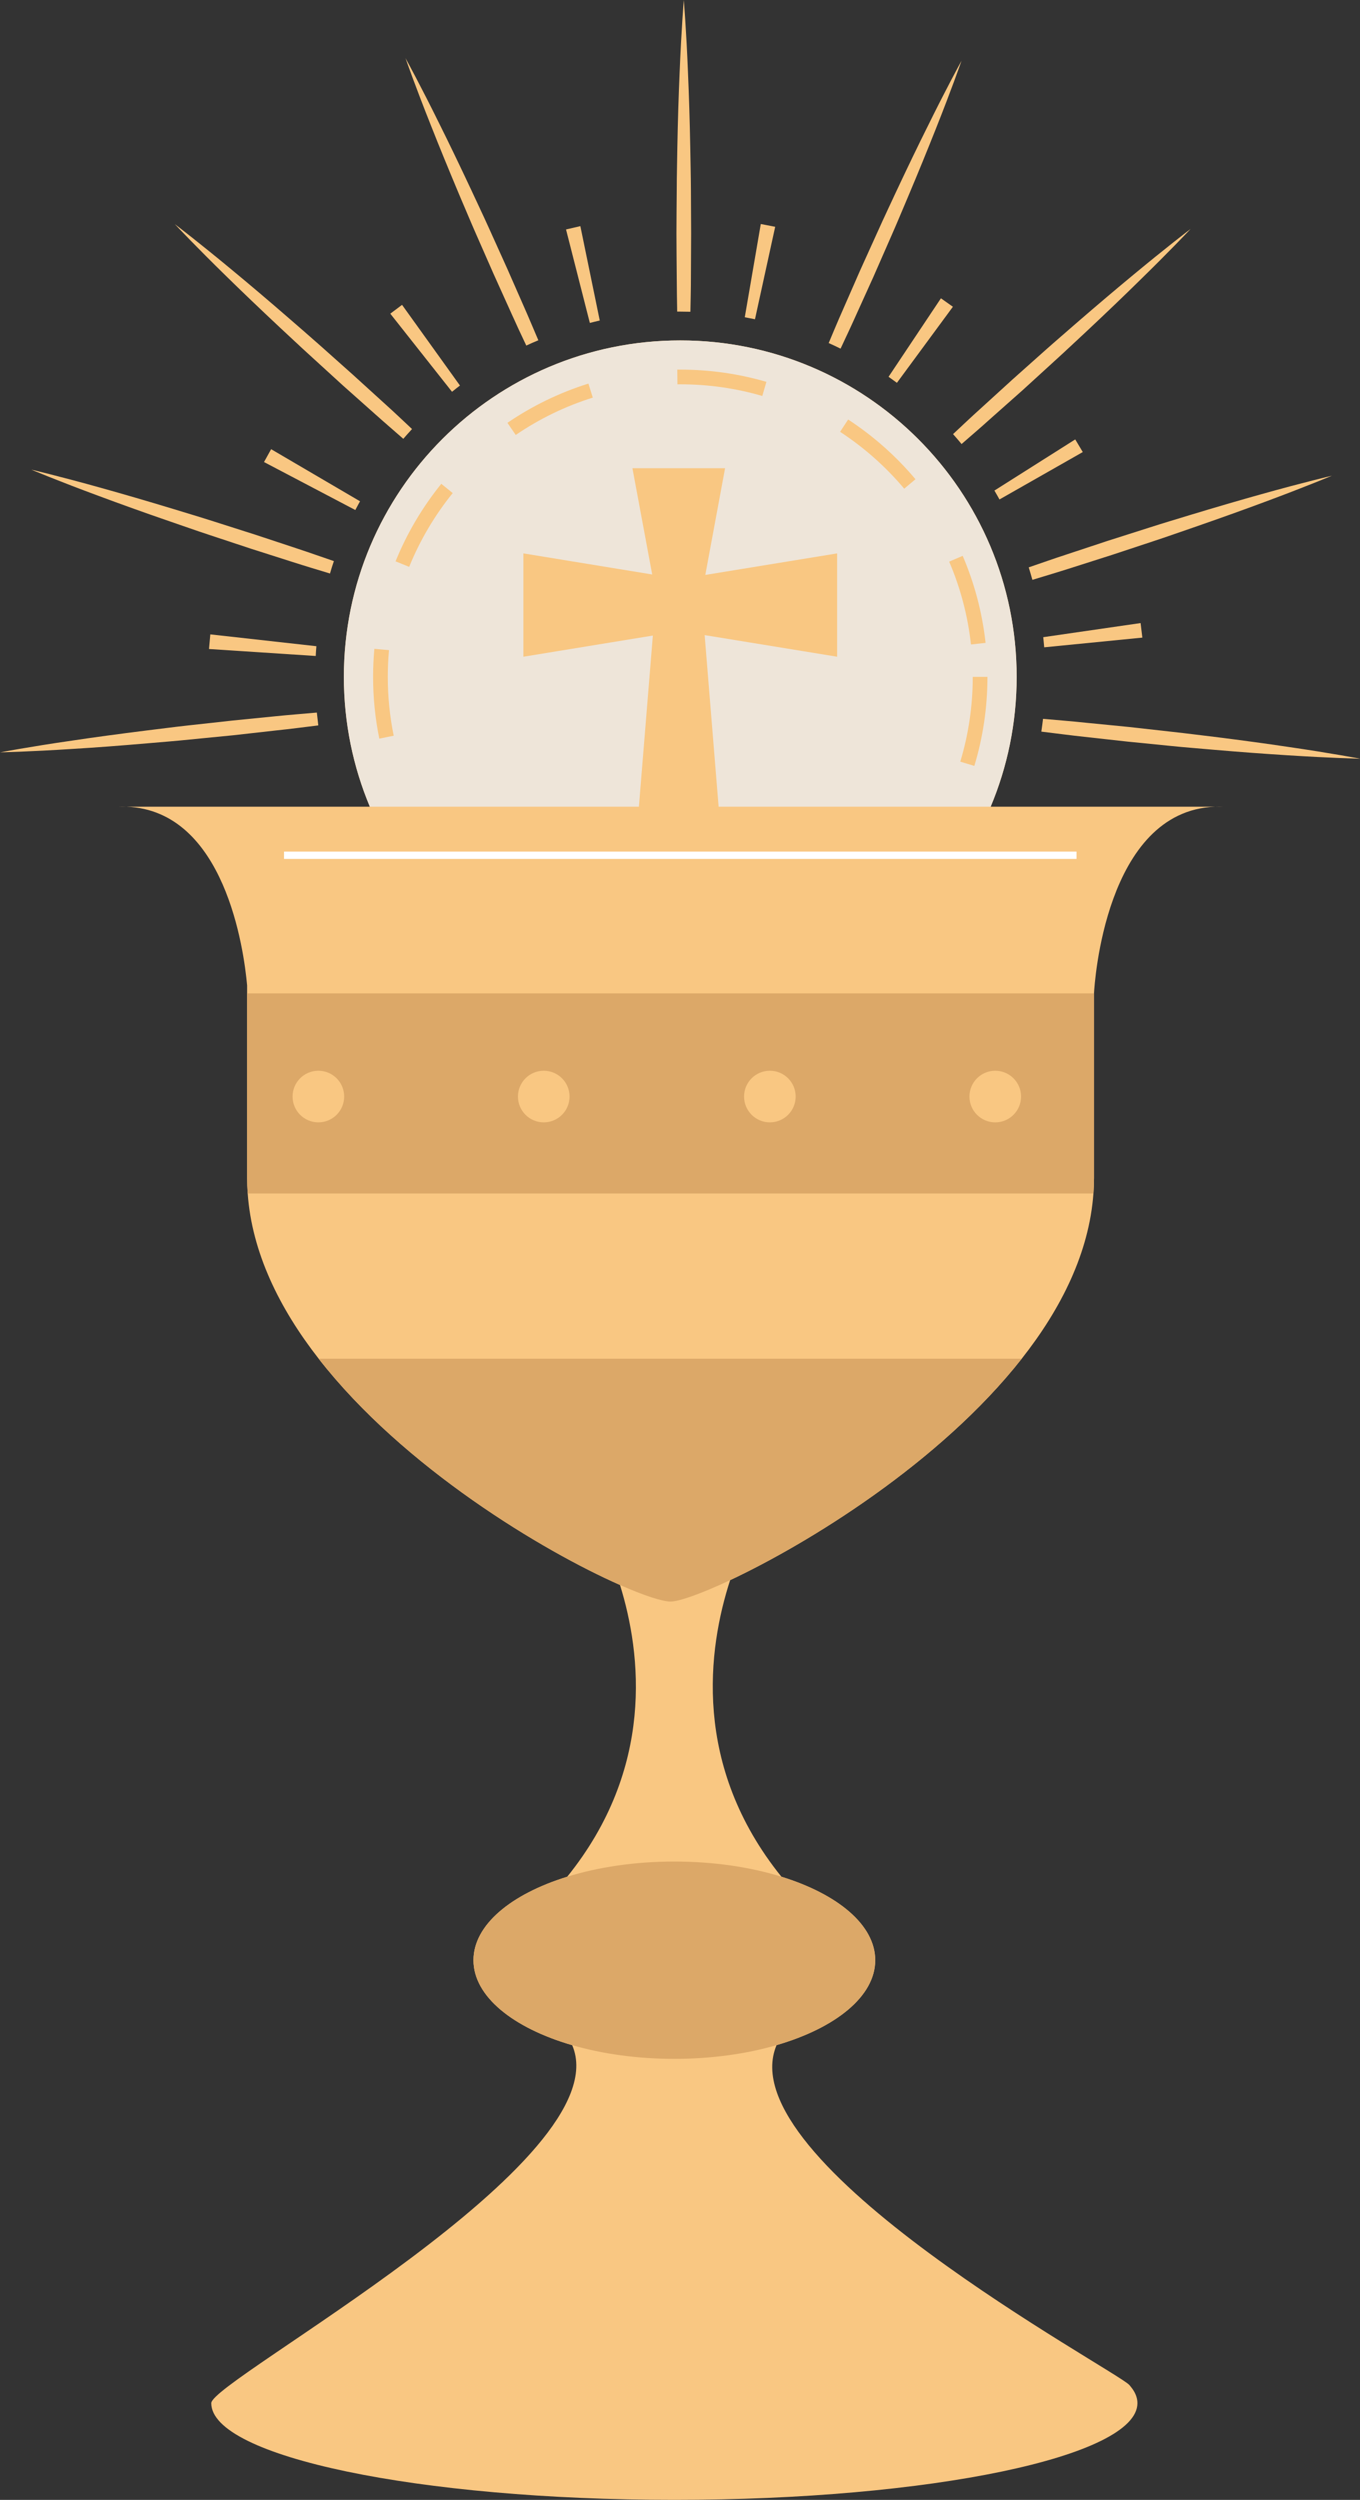 <?xml version="1.0" encoding="UTF-8"?>
<!DOCTYPE svg PUBLIC '-//W3C//DTD SVG 1.0//EN'
          'http://www.w3.org/TR/2001/REC-SVG-20010904/DTD/svg10.dtd'>
<svg height="425.2" preserveAspectRatio="xMidYMid meet" version="1.0" viewBox="68.5 0.0 231.4 425.2" width="231.4" xmlns="http://www.w3.org/2000/svg" xmlns:xlink="http://www.w3.org/1999/xlink" zoomAndPan="magnify"
><rect x="68.5" y="0.0" width="231.4" height="425.2" fill="#333333" stroke="none"/><g
  ><g fill="#F9C782" id="change1_12"
    ><path d="M104.285,107.9l18.049,2.013c-0.049,0.551-0.088,1.101-0.113,1.662l-18.16-1.187L104.285,107.9z"
      /><path d="M93.635,126.426c-4.639,0.399-8.963,0.726-12.688,0.95c-7.428,0.487-12.4,0.587-12.4,0.587 s4.889-0.938,12.248-2c3.689-0.55,7.988-1.138,12.613-1.712c2.299-0.275,4.688-0.601,7.113-0.863 c2.426-0.262,4.889-0.537,7.361-0.812c2.463-0.251,4.939-0.488,7.363-0.737c2.424-0.251,4.824-0.426,7.139-0.638 c0.012,0,0.025,0,0.025,0c0.074,0.725,0.16,1.449,0.248,2.175l-0.037,0.012c-2.311,0.275-4.699,0.601-7.125,0.851 c-2.426,0.274-4.887,0.55-7.35,0.824c-2.475,0.238-4.939,0.488-7.375,0.726C98.348,126.038,95.947,126.226,93.635,126.426z"
      /><path d="M85.395,84.389c-6.986-2.575-11.574-4.513-11.574-4.513s4.852,1.138,12.027,3.15 c3.586,1,7.748,2.212,12.199,3.563c2.225,0.687,4.523,1.362,6.85,2.112c2.338,0.75,4.701,1.5,7.061,2.25 c2.352,0.787,4.703,1.562,7.027,2.325c2.162,0.712,4.262,1.462,6.326,2.162c-0.24,0.7-0.465,1.4-0.664,2.112 c-2.088-0.638-4.236-1.274-6.412-1.975c-2.326-0.737-4.688-1.501-7.051-2.25c-2.352-0.775-4.711-1.563-7.023-2.325 c-2.326-0.763-4.588-1.575-6.789-2.325C92.971,87.163,88.885,85.688,85.395,84.389z"
      /><path d="M114.633,76.401l15.125,8.862c-0.273,0.487-0.537,0.987-0.799,1.487l-15.537-8.162L114.633,76.401z"
      /><path d="M98.246,38.126c0.426,0.313,4.252,3.251,9.664,7.737c2.861,2.363,6.186,5.176,9.699,8.226 c1.75,1.524,3.574,3.087,5.4,4.713c1.824,1.624,3.674,3.274,5.525,4.925c1.836,1.662,3.674,3.337,5.473,4.975 c1.588,1.425,3.102,2.875,4.6,4.274c-0.498,0.538-0.998,1.101-1.486,1.663c-1.539-1.351-3.137-2.713-4.725-4.138 c-1.826-1.625-3.676-3.275-5.537-4.925c-1.826-1.663-3.664-3.338-5.463-4.987c-1.813-1.638-3.551-3.3-5.262-4.875 c-3.389-3.176-6.525-6.175-9.189-8.787C101.957,42.052,98.646,38.551,98.246,38.126z"
      /><path d="M145.41,66.639l-10.502-13.287l2-1.5l9.852,13.725C146.309,65.926,145.846,66.276,145.41,66.639z"
      /><path d="M141.871,21.464c-2.588-6.487-4.189-11.024-4.375-11.574c0.273,0.5,2.586,4.725,5.674,10.987 c1.664,3.337,3.551,7.25,5.525,11.462c0.977,2.112,2.012,4.275,3.014,6.5c1.012,2.226,2.025,4.487,3.049,6.75 c1,2.275,2.002,4.537,2.977,6.775c0.824,1.862,1.586,3.712,2.363,5.512c-0.701,0.287-1.377,0.588-2.051,0.9 c-0.838-1.763-1.688-3.575-2.514-5.425c-1.012-2.226-2.037-4.488-3.049-6.751c-1-2.274-2.002-4.537-2.977-6.774 c-0.988-2.237-1.898-4.462-2.824-6.6C144.885,28.938,143.234,24.927,141.871,21.464z"
      /><path d="M168.859,54.926l-4.051-15.899l2.438-0.563l3.301,16.05C169.984,54.651,169.42,54.776,168.859,54.926z"
      /><path d="M183.646,47.089c-0.027-2.438-0.039-4.913-0.051-7.4c0.012-2.475,0.023-4.962,0.051-7.399 c0-2.438,0.074-4.85,0.1-7.175c0.086-4.65,0.225-8.988,0.387-12.713c0.301-7.437,0.713-12.399,0.713-12.399 s0.424,4.963,0.713,12.399c0.164,3.725,0.301,8.063,0.389,12.713c0.035,2.325,0.1,4.737,0.111,7.175s0.025,4.925,0.037,7.399 c-0.012,2.487-0.025,4.963-0.037,7.4c0,2.012-0.051,4-0.088,5.938c-0.576-0.013-1.15-0.025-1.727-0.025h-0.523 C183.695,51.076,183.646,49.101,183.646,47.089z"
      /><path d="M196.957,54.301c-0.574-0.112-1.15-0.225-1.736-0.337l2.725-15.862l2.449,0.475L196.957,54.301z"
      /><path d="M219.684,64.089l8.912-13.351l2.037,1.438l-9.525,12.938C220.633,64.764,220.158,64.426,219.684,64.089z"
      /><path d="M211.52,59.301c-0.662-0.337-1.35-0.649-2.023-0.949c0.762-1.813,1.537-3.676,2.363-5.538 c0.986-2.237,1.986-4.512,2.973-6.787c1.025-2.25,2.051-4.513,3.051-6.737c1-2.237,2.037-4.4,3.012-6.513 c1.975-4.212,3.863-8.125,5.525-11.45c3.088-6.274,5.4-10.487,5.676-10.987c-0.188,0.55-1.787,5.088-4.363,11.563 c-1.373,3.463-3.012,7.487-4.824,11.775c-0.912,2.137-1.826,4.362-2.813,6.587c-0.988,2.237-1.986,4.513-2.975,6.788 c-1.025,2.249-2.051,4.512-3.051,6.736C213.234,55.677,212.357,57.501,211.52,59.301z"
      /><path d="M252.732,76.889l-14.174,8.063c-0.275-0.513-0.576-1.013-0.861-1.513l13.75-8.7L252.732,76.889z"
      /><path d="M246.008,108.376l16.561-2.4l0.301,2.475l-16.699,1.65C246.119,109.526,246.07,108.951,246.008,108.376z"
      /><path d="M230.658,73.839c1.514-1.413,3.061-2.888,4.662-4.325c1.813-1.65,3.639-3.313,5.475-4.987 c1.85-1.65,3.701-3.3,5.525-4.925c1.826-1.625,3.648-3.175,5.4-4.713c3.523-3.05,6.838-5.85,9.711-8.225 c5.4-4.476,9.227-7.413,9.65-7.726c-0.4,0.425-3.699,3.913-8.699,8.788c-2.65,2.612-5.787,5.612-9.189,8.8 c-1.711,1.575-3.449,3.237-5.26,4.875c-1.799,1.638-3.639,3.313-5.465,4.987c-1.859,1.65-3.711,3.3-5.537,4.912 c-1.611,1.463-3.248,2.851-4.824,4.226C231.633,74.951,231.158,74.389,230.658,73.839z"
      /><path d="M275.232,137.213c-18.738,0.75-20.512,30.338-20.588,31.7v31.449c0,0.888-0.037,1.763-0.1,2.638 c-0.727,10.025-5.449,19.537-12.199,28.1c-13.912,17.688-36.363,31.438-49.613,37.662c-3.785,11.65-6.512,31.55,8.727,50.45 c9.588,2.962,15.961,8.212,15.961,14.199c0,6.138-6.738,11.513-16.787,14.438c-8.424,19.888,57.713,55.274,60.025,57.813 c0.275,0.337,0.275,0.337,0.275,0.337c0.725,0.888,1.098,1.813,1.098,2.75c0,9.088-35.271,16.45-78.797,16.45 c-43.514,0-78.789-7.362-78.789-16.45c0-3.95,69.799-41.312,61.414-60.887c-10.064-2.925-16.801-8.3-16.801-14.45 c0-5.987,6.363-11.237,15.951-14.199c14.887-18.45,12.637-37.862,8.986-49.625c-13.074-5.763-36.838-19.962-51.273-38.487 c-6.688-8.563-11.363-18.074-12.076-28.1c-0.063-0.875-0.1-1.75-0.1-2.638v-32.762c-0.537-5.976-3.738-29.713-20.5-30.388h41.385 c-2.848-6.787-4.422-14.25-4.422-22.087c0-31.601,25.623-57.225,57.234-57.225c31.613,0,57.238,25.624,57.238,57.225 c0,7.837-1.574,15.3-4.426,22.087H275.232z"
      /><path d="M270.895,87.626c4.451-1.35,8.613-2.563,12.199-3.563c7.176-2.013,12.027-3.15,12.027-3.15 s-4.588,1.926-11.576,4.513c-3.488,1.3-7.574,2.763-11.975,4.288c-2.199,0.75-4.463,1.563-6.787,2.324 c-2.314,0.763-4.676,1.538-7.025,2.325c-2.363,0.75-4.725,1.5-7.051,2.25c-2.225,0.713-4.424,1.362-6.549,2.013 c-0.199-0.713-0.4-1.412-0.625-2.125c2.088-0.713,4.225-1.475,6.424-2.188c2.326-0.763,4.676-1.55,7.025-2.325 c2.361-0.75,4.725-1.513,7.064-2.25C266.357,88.988,268.67,88.313,270.895,87.626z"
      /><path d="M299.957,129.051c0,0-4.988-0.112-12.412-0.588c-3.727-0.237-8.049-0.55-12.688-0.95 c-2.313-0.212-4.713-0.387-7.137-0.637c-2.439-0.251-4.9-0.488-7.375-0.737c-2.465-0.275-4.926-0.55-7.352-0.813 c-2.424-0.263-4.813-0.587-7.123-0.862c-0.064,0-0.125-0.012-0.189-0.025c0.102-0.712,0.201-1.437,0.289-2.174 c0.037,0.012,0.088,0.012,0.137,0.012c2.314,0.213,4.715,0.388,7.139,0.65c2.424,0.237,4.898,0.487,7.363,0.725 c2.473,0.275,4.936,0.55,7.359,0.825c2.426,0.263,4.813,0.575,7.127,0.85c4.611,0.576,8.912,1.163,12.6,1.713 C295.057,128.113,299.957,129.051,299.957,129.051z"
      /><path d="M88.578,137.218h1.471C89.57,137.199,89.08,137.198,88.578,137.218z"
      /><path d="M275.238,137.218h1.471C276.207,137.198,275.719,137.199,275.238,137.218z"
    /></g
    ><g
    ><g id="change2_1"
      ><path d="M241.482,115.126c0,7.837-1.574,15.3-4.426,22.087h-46.285l-2.377-29.188l22.539,3.675V94.126 l-22.426,3.662l3.363-18.149h-15.764l3.365,18.074l-21.914-3.587V111.7l22.025-3.6l-2.375,29.112h-45.777 c-2.848-6.787-4.422-14.25-4.422-22.087c0-31.601,25.623-57.225,57.234-57.225C215.857,57.901,241.482,83.525,241.482,115.126z" fill="#EEE5D9"
      /></g
      ><g id="change1_1"
      ><path d="M234.01,115.13c0,5.017-0.742,9.856-2.121,14.419l1.195,0.361l1.197,0.362 c1.449-4.794,2.229-9.879,2.229-15.143H234.01z" fill="#F9C782"
      /></g
      ><g id="change1_2"
      ><path d="M134.482,115.13c0-1.534,0.068-3.052,0.205-4.549l-1.246-0.112l-1.244-0.113 c-0.143,1.572-0.215,3.165-0.215,4.774c0,3.597,0.363,7.111,1.057,10.506l1.223-0.25l1.227-0.25 C134.828,121.904,134.482,118.559,134.482,115.13z" fill="#F9C782"
      /></g
      ><g id="change1_3"
      ><path d="M229.998,95.527c1.893,4.406,3.164,9.139,3.709,14.093l1.242-0.137l1.244-0.137 c-0.572-5.202-1.91-10.176-3.895-14.805l-1.15,0.494l-1.146,0.491H229.998z" fill="#F9C782"
      /></g
      ><g id="change1_4"
      ><path d="M222.35,83.12l0.957-0.804l0.957-0.805c-3.295-3.918-7.156-7.345-11.455-10.156l-0.686,1.047l-0.684,1.046 C215.533,76.125,219.211,79.389,222.35,83.12z" fill="#F9C782"
      /></g
      ><g id="change1_5"
      ><path d="M156.25,73.983c3.994-2.723,8.402-4.88,13.115-6.354l-0.375-1.192l-0.373-1.193 c-4.949,1.549-9.582,3.814-13.777,6.674l0.703,1.033L156.25,73.983z" fill="#F9C782"
      /></g
      ><g id="change1_6"
      ><path d="M138.119,96.418c1.852-4.56,4.361-8.782,7.408-12.553l-1.943-1.572c-3.201,3.959-5.836,8.395-7.781,13.185 l1.16,0.471L138.119,96.418z" fill="#F9C782"
      /></g
      ><g id="change1_7"
      ><path d="M183.764,65.369c0.162-0.002,0.322-0.002,0.484-0.002c4.846,0,9.527,0.692,13.953,1.983l0.35-1.199 l0.352-1.201c-4.65-1.356-9.57-2.083-14.654-2.083c-0.172,0-0.34,0-0.508,0.002l0.012,1.251L183.764,65.369z" fill="#F9C782"
      /></g
      ><g id="change3_1"
      ><path d="M174,269.593c4.156,1.833,7.236,2.814,8.598,2.814c1.402,0,5.107-1.281,10.141-3.647 c13.244-6.228,35.688-19.968,49.602-37.657H122.725C137.162,249.628,160.918,263.823,174,269.593z" fill="#DCA868"
      /></g
      ><g id="change3_2"
      ><path d="M254.645,168.956H110.551v31.403c0,0.89,0.033,1.768,0.094,2.646h143.906 c0.059-0.878,0.096-1.756,0.096-2.646v-31.451C254.645,168.939,254.645,168.956,254.645,168.956z" fill="#DCA868"
      /></g
      ><g id="change3_3"
      ><path d="M165.014,319.208c-9.588,2.972-15.955,8.22-15.955,14.197c0,6.153,6.744,11.531,16.801,14.452 c5.09,1.479,11.031,2.329,17.379,2.329c6.354,0,12.301-0.851,17.398-2.334c10.043-2.923,16.779-8.298,16.779-14.447 c0-5.979-6.369-11.227-15.957-14.198c-5.275-1.635-11.523-2.581-18.221-2.581C176.537,316.626,170.287,317.572,165.014,319.208z" fill="#DCA868"
      /></g
      ><g id="change1_8"
      ><circle cx="122.67" cy="186.51" fill="#F9C782" r="4.39"
      /></g
      ><g id="change1_9"
      ><circle cx="161.018" cy="186.51" fill="#F9C782" r="4.39"
      /></g
      ><g id="change1_10"
      ><circle cx="199.49" cy="186.51" fill="#F9C782" r="4.39"
      /></g
      ><g id="change1_11"
      ><path d="M237.84,182.12c-2.426,0-4.391,1.965-4.391,4.391c0,2.425,1.965,4.39,4.391,4.39 c2.422,0,4.391-1.965,4.391-4.39C242.23,184.085,240.262,182.12,237.84,182.12z" fill="#F9C782"
      /></g
      ><g id="change4_1"
      ><path d="M116.826 144.843H251.668V146.093H116.826z" fill="#FFF"
      /></g
    ></g
  ></g
></svg
>
